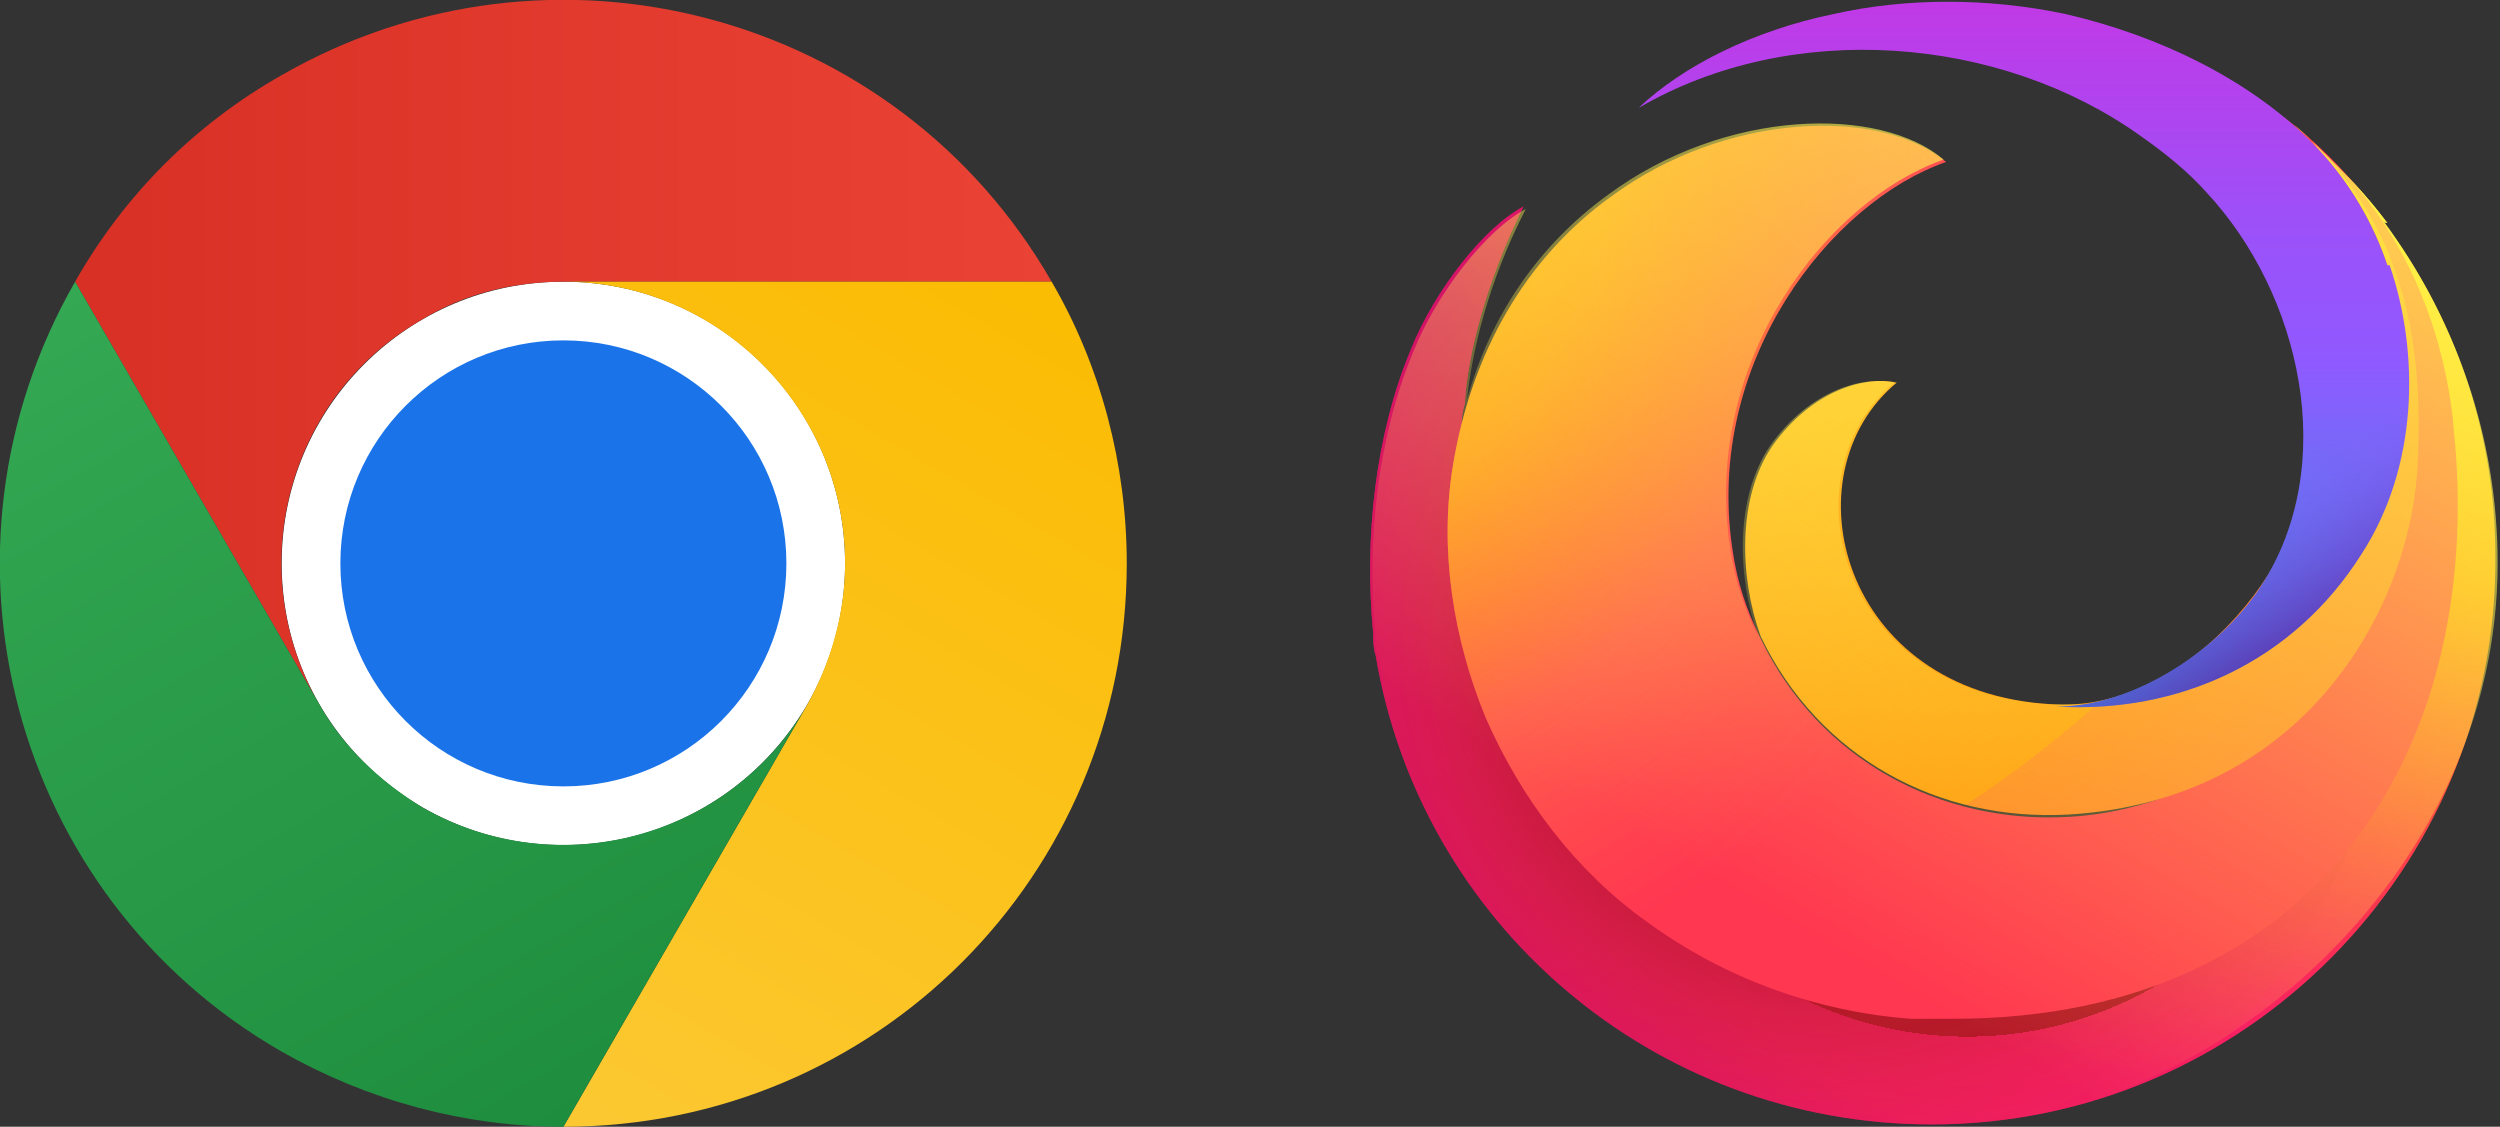 <?xml version="1.0" encoding="UTF-8"?>
<svg xmlns="http://www.w3.org/2000/svg" xmlns:xlink="http://www.w3.org/1999/xlink" viewBox="0 0 106.5 48">
  <rect x="0" y="0" width="106.5" height="48" fill="#333333" stroke="none"/>
  <linearGradient id="a" gradientTransform="matrix(1 0 0 -1 0 50)" gradientUnits="userSpaceOnUse" x1="3.2" x2="44.8" y1="35" y2="35">
    <stop offset="0" stop-color="#d93025"></stop>
    <stop offset="1" stop-color="#ea4335"></stop>
  </linearGradient>
  <linearGradient id="b" gradientTransform="matrix(1 0 0 -1 0 50)" gradientUnits="userSpaceOnUse" x1="20.7" x2="41.5" y1="2.3" y2="38.3">
    <stop offset="0" stop-color="#fcc934"></stop>
    <stop offset="1" stop-color="#fbbc04"></stop>
  </linearGradient>
  <linearGradient id="c" gradientTransform="matrix(1 0 0 -1 0 50)" gradientUnits="userSpaceOnUse" x1="26.6" x2="5.8" y1="3.5" y2="39.5">
    <stop offset="0" stop-color="#1e8e3e"></stop>
    <stop offset="1" stop-color="#34a853"></stop>
  </linearGradient>
  <radialGradient id="d" cx="-1194.8" cy="571.4" fx="-1194.8" fy="571.4" gradientTransform="matrix(1 0 0 -1 1258.4 582.9)" gradientUnits="userSpaceOnUse" r="0">
    <stop offset="0" stop-color="#fff44f"></stop>
    <stop offset=".3" stop-color="#ff980e"></stop>
    <stop offset=".4" stop-color="#ff5d36"></stop>
    <stop offset=".5" stop-color="#ff3750"></stop>
    <stop offset=".7" stop-color="#f5156c"></stop>
    <stop offset=".8" stop-color="#f1136e"></stop>
    <stop offset=".9" stop-color="#da057a"></stop>
    <stop offset="1" stop-color="#d2007f"></stop>
  </radialGradient>
  <radialGradient id="e" cx="-1194.8" cy="571.4" fx="-1194.8" fy="571.4" gradientTransform="matrix(1 0 0 -1 1258.4 582.9)" gradientUnits="userSpaceOnUse" r="0">
    <stop offset="0" stop-color="#b5007f"></stop>
    <stop offset="1" stop-color="#f5156c" stop-opacity="0"></stop>
  </radialGradient>
  <radialGradient id="f" cx="-1194.8" cy="571.4" fx="-1194.8" fy="571.4" gradientTransform="matrix(1 0 0 -1 1258.4 582.9)" gradientUnits="userSpaceOnUse" r="0">
    <stop offset="0" stop-color="#fd0" stop-opacity=".6"></stop>
    <stop offset="0" stop-color="#ffd801" stop-opacity=".5"></stop>
    <stop offset=".2" stop-color="#feca05" stop-opacity=".4"></stop>
    <stop offset=".3" stop-color="#feb20c" stop-opacity=".3"></stop>
    <stop offset=".4" stop-color="#fd9115" stop-opacity=".2"></stop>
    <stop offset=".5" stop-color="#fb6621" stop-opacity=".1"></stop>
    <stop offset=".6" stop-color="#f9332f" stop-opacity="0"></stop>
    <stop offset=".7" stop-color="#f92433" stop-opacity="0"></stop>
  </radialGradient>
  <radialGradient id="g" cx="63.6" cy="38.5" fx="63.6" fy="38.5" gradientTransform="matrix(1 0 0 -1 0 50)" gradientUnits="userSpaceOnUse" r="0">
    <stop offset=".2" stop-color="#960e18"></stop>
    <stop offset=".2" stop-color="#cc2335" stop-opacity=".6"></stop>
    <stop offset=".2" stop-color="#f13148" stop-opacity=".2"></stop>
    <stop offset=".3" stop-color="#ff3750" stop-opacity="0"></stop>
  </radialGradient>
  <radialGradient id="h" cx="63.6" cy="38.5" fx="63.6" fy="38.5" gradientTransform="matrix(1 0 0 -1 0 50)" gradientUnits="userSpaceOnUse" r="0">
    <stop offset=".1" stop-color="#960e18"></stop>
    <stop offset=".2" stop-color="#cc2335" stop-opacity=".6"></stop>
    <stop offset=".3" stop-color="#f13148" stop-opacity=".2"></stop>
    <stop offset=".3" stop-color="#ff3750" stop-opacity="0"></stop>
  </radialGradient>
  <radialGradient id="i" cx="-1157" cy="573.6" fx="-1157" fy="573.6" r="54.2" xlink:href="#d"></radialGradient>
  <radialGradient id="j" cx="-1196" cy="568.9" fx="-1196" fy="568.9" r="31.3" xlink:href="#e"></radialGradient>
  <radialGradient id="k" cx="-1152.4" cy="573.9" fx="-1152.4" fy="573.9" r="59.4" xlink:href="#f"></radialGradient>
  <radialGradient id="l" cx="-1174.6" cy="554.7" fx="-1174.6" fy="554.7" gradientTransform="matrix(1 0 0 -1 1258.4 582.9)" r="79.8" xlink:href="#g"></radialGradient>
  <radialGradient id="m" cx="-1180.8" cy="555.6" fx="-1180.8" fy="555.6" gradientTransform="matrix(1 0 0 -1 1258.4 582.9)" r="80.4" xlink:href="#h"></radialGradient>
  <radialGradient id="n" cx="-1250.2" cy="115.8" gradientTransform="matrix(1 0 0 -1 1299.1 118.8)" gradientUnits="userSpaceOnUse" r="52.7">
    <stop offset="0" stop-color="#ff980e"></stop>
    <stop offset=".3" stop-color="#ff7139"></stop>
    <stop offset=".5" stop-color="#ff5b51"></stop>
    <stop offset=".6" stop-color="#ff4f5e"></stop>
    <stop offset=".7" stop-color="#ff4055"></stop>
    <stop offset=".8" stop-color="#ff3750"></stop>
  </radialGradient>
  <radialGradient id="o" cx="-1250.2" cy="113.9" gradientTransform="matrix(1 0 0 -1 1299.1 118.8)" gradientUnits="userSpaceOnUse" r="50">
    <stop offset="0" stop-color="#ffde08"></stop>
    <stop offset=".2" stop-color="#ffd609" stop-opacity=".8"></stop>
    <stop offset=".4" stop-color="#ffbf0b" stop-opacity=".6"></stop>
    <stop offset=".6" stop-color="#ff9b0f" stop-opacity=".2"></stop>
    <stop offset=".8" stop-color="#ff7b12" stop-opacity="0"></stop>
  </radialGradient>
  <radialGradient id="p" cx="-1173.2" cy="276.8" gradientTransform="matrix(.247 .969 .969 -.247 98.2 1183)" gradientUnits="userSpaceOnUse" r="25.2">
    <stop offset=".4" stop-color="#ff3750"></stop>
    <stop offset=".4" stop-color="#ff444b" stop-opacity=".8"></stop>
    <stop offset=".6" stop-color="#ff7139" stop-opacity="0"></stop>
  </radialGradient>
  <radialGradient id="q" cx="-1218.8" cy="297.4" gradientTransform="matrix(.247 .969 .969 -.247 96.5 1229.4)" gradientUnits="userSpaceOnUse" r="25.4">
    <stop offset=".2" stop-color="#ff3750" stop-opacity=".8"></stop>
    <stop offset=".3" stop-color="#ff444b" stop-opacity=".6"></stop>
    <stop offset=".5" stop-color="#ff7139" stop-opacity="0"></stop>
  </radialGradient>
  <radialGradient id="r" cx="-1239.6" cy="121.9" gradientTransform="matrix(1 0 0 -1 1299.1 118.8)" gradientUnits="userSpaceOnUse" r="89.1">
    <stop offset="0" stop-color="#fff44f"></stop>
    <stop offset=".5" stop-color="#ff980e"></stop>
    <stop offset=".5" stop-color="#ff8424"></stop>
    <stop offset=".6" stop-color="#ff7634"></stop>
    <stop offset=".6" stop-color="#ff7139"></stop>
  </radialGradient>
  <linearGradient id="s" gradientTransform="matrix(1 0 0 -1 0 50)" gradientUnits="userSpaceOnUse" x1="93.9" x2="69.4" y1="45.7" y2="3.3">
    <stop offset="0" stop-color="#fff44f" stop-opacity=".8"></stop>
    <stop offset=".8" stop-color="#fff44f" stop-opacity="0"></stop>
  </linearGradient>
  <linearGradient id="t" gradientTransform="matrix(1 0 0 -1 1258.4 582.9)" gradientUnits="userSpaceOnUse" x1="-1172.3" x2="-1172.3" y1="552.7" y2="582.5">
    <stop offset="0" stop-color="#3a8ee6"></stop>
    <stop offset=".1" stop-color="#4d82eb"></stop>
    <stop offset=".4" stop-color="#7d65fa"></stop>
    <stop offset=".5" stop-color="#9059ff"></stop>
    <stop offset=".7" stop-color="#9d50f8"></stop>
    <stop offset="1" stop-color="#c03ae7"></stop>
    <stop offset="1" stop-color="#c139e6"></stop>
  </linearGradient>
  <linearGradient id="u" gradientTransform="matrix(1 0 0 -1 1258.4 582.9)" gradientUnits="userSpaceOnUse" x1="-1177.6" x2="-1161.3" y1="583.6" y2="555.4">
    <stop offset=".8" stop-color="#9059ff" stop-opacity="0"></stop>
    <stop offset="1" stop-color="#6e008b" stop-opacity=".5"></stop>
  </linearGradient>
  <circle cx="24" cy="24" fill="#fff" r="12"></circle>
  <path d="m3.2 36c6.6 11.5 21.3 15.4 32.8 8.8s15.4-21.3 8.8-32.8c-6.6-11.5-21.3-15.4-32.8-8.8-11.5 6.6-15.4 21.3-8.8 32.8zm31.2-18c3.3 5.7 1.3 13.1-4.4 16.4s-13.1 1.3-16.4-4.4-1.3-13.1 4.4-16.4c5.7-3.3 13.1-1.3 16.4 4.4z" fill="none"></path>
  <path d="m24 12h20.8c-6.6-11.5-21.3-15.4-32.8-8.8-3.7 2.1-6.7 5.1-8.8 8.8l10.4 18c-3.3-5.7-1.4-13.1 4.4-16.4 1.8-1.1 3.9-1.6 6-1.6z" fill="url(#a)"></path>
  <circle cx="24" cy="24" fill="#1a73e8" r="9.5"></circle>
  <path d="m34.4 30-10.4 18c13.3 0 24-10.7 24-24 0-4.2-1.1-8.4-3.2-12h-20.8c6.6 0 12 5.4 12 12 0 2.1-.6 4.2-1.6 6z" fill="url(#b)"></path>
  <path d="m13.6 30-10.4-18c-6.6 11.5-2.7 26.2 8.8 32.8 3.7 2.1 7.8 3.2 12 3.2l10.4-18c-3.3 5.7-10.6 7.7-16.4 4.4-1.8-1.1-3.4-2.6-4.4-4.4z" fill="url(#c)"></path>
  <path d="m101.7 9.5c-1.8-2.4-4.1-4.4-6.7-5.9-.1 0-.3 0-.4 0-.1.1-.1.4 0 .5 4.7 3.1 8.3 8 9.2 14.5 1.7 13.4-7.6 24.5-20.7 24.5-14.4 0-23.2-12.7-20.9-24.2.1-.6 0-1.1.2-1.7.1-2 .9-5.2 2.5-8.4-1.7.9-3.8 3.6-4.8 6.1-1.5 3.6-2 8-1.6 12.1 0 .3 0 .6.1.9 1.9 11.4 11.8 20 23.7 20 13.3 0 24.1-10.9 24-24.2 0-5.4-1.8-10.3-4.8-14.3z" fill="url(#i)"></path>
  <path d="m101.7 9.5c-1.8-2.4-4.1-4.4-6.7-5.9-.1 0-.3 0-.4 0-.1.1-.1.4 0 .5 4.7 3.1 8.3 8 9.2 14.5 1.7 13.4-7.6 24.5-20.7 24.5-14.4 0-23.2-12.7-20.9-24.2.1-.6 0-1.1.2-1.7.1-2 .9-5.2 2.5-8.4-1.7.9-3.8 3.6-4.8 6.1-1.5 3.6-2 8-1.6 12.1 0 .3 0 .6.1.9 1.9 11.4 11.8 20 23.7 20 13.3 0 24.1-10.9 24-24.2 0-5.4-1.8-10.3-4.8-14.3z" fill="url(#j)" opacity=".7"></path>
  <path d="m101.7 9.5c-1.8-2.4-4.1-4.4-6.7-5.9-.1 0-.3 0-.4 0-.1.1-.1.4 0 .5 4.7 3.1 8.3 8 9.2 14.5 1.7 13.4-7.6 24.5-20.7 24.5-14.4 0-23.2-12.7-20.9-24.2.1-.6 0-1.1.2-1.7.1-2 .9-5.2 2.5-8.4-1.7.9-3.8 3.6-4.8 6.1-1.5 3.6-2 8-1.6 12.1 0 .3 0 .6.1.9 1.9 11.4 11.8 20 23.7 20 13.3 0 24.1-10.9 24-24.2 0-5.4-1.8-10.3-4.8-14.3z" fill="url(#k)"></path>
  <path d="m101.7 9.5c-1.8-2.4-4.1-4.4-6.7-5.9-.1 0-.3 0-.4 0-.1.1-.1.4 0 .5 4.7 3.1 8.3 8 9.2 14.5 1.7 13.4-7.6 24.5-20.7 24.5-14.4 0-23.2-12.7-20.9-24.2.1-.6 0-1.1.2-1.7.1-2 .9-5.2 2.5-8.4-1.7.9-3.8 3.6-4.8 6.1-1.5 3.6-2 8-1.6 12.1 0 .3 0 .6.1.9 1.9 11.4 11.8 20 23.7 20 13.3 0 24.1-10.9 24-24.2 0-5.4-1.8-10.3-4.8-14.3z" fill="url(#l)"></path>
  <path d="m101.7 9.5c-1.8-2.4-4.1-4.4-6.7-5.9-.1 0-.3 0-.4 0-.1.1-.1.4 0 .5 4.7 3.1 8.3 8 9.2 14.5 1.7 13.4-7.6 24.5-20.7 24.5-14.4 0-23.2-12.7-20.9-24.2.1-.6 0-1.1.2-1.7.1-2 .9-5.2 2.5-8.4-1.7.9-3.8 3.6-4.8 6.1-1.5 3.6-2 8-1.6 12.1 0 .3 0 .6.1.9 1.9 11.4 11.8 20 23.7 20 13.3 0 24.1-10.9 24-24.2 0-5.4-1.8-10.3-4.8-14.3z" fill="url(#m)"></path>
  <path d="m104.5 17.9c-.8-7-4.7-11.8-9.7-14.5-.8-.5-1.9-.3-2.5.5 5.7 3.5 9.3 9.8 9.5 16.3.2 7.9-6.3 14.2-13.7 14.6-5.4.3-10.6-2.4-13.1-7.6-.6-1.2-1-2.4-1.2-3.8-1.2-8 4.2-14.8 9.1-16.5-2.7-2.3-9.3-2.2-14.3 1.5-3.6 2.6-5.9 6.6-6.7 11.4-.6 3.6 0 7.4 1.4 10.8 1.5 3.4 3.8 6.5 6.9 8.7 3.3 2.4 7.2 3.8 11.2 4.1h1.8c15.9 0 22.8-12 21.3-25.4z" fill="url(#n)"></path>
  <path d="m104.5 17.9c-.8-7-4.7-11.8-9.7-14.5-.8-.5-1.9-.3-2.5.5 5.7 3.5 9.3 9.8 9.5 16.3.2 7.9-6.3 14.2-13.7 14.6-5.4.3-10.6-2.4-13.1-7.6-.6-1.2-1-2.4-1.2-3.8-1.2-8 4.2-14.8 9.1-16.5-2.7-2.3-9.3-2.2-14.3 1.5-3.6 2.6-5.9 6.6-6.7 11.4-.6 3.6 0 7.4 1.4 10.8 1.5 3.4 3.8 6.5 6.9 8.7 3.3 2.4 7.2 3.8 11.2 4.1h1.8c15.9 0 22.8-12 21.3-25.4z" fill="url(#o)"></path>
  <path d="m104.5 17.9c-.8-7-4.7-11.8-9.7-14.5-.8-.5-1.9-.3-2.5.5 5.7 3.5 9.3 9.8 9.5 16.3.2 7.9-6.3 14.2-13.7 14.6-5.4.3-10.6-2.4-13.1-7.6-.6-1.2-1-2.4-1.2-3.8-1.2-8 4.2-14.8 9.1-16.5-2.7-2.3-9.3-2.2-14.3 1.5-3.6 2.6-5.9 6.6-6.7 11.4-.6 3.6 0 7.4 1.4 10.8 1.5 3.4 3.8 6.5 6.9 8.7 3.3 2.4 7.2 3.8 11.2 4.1h1.8c15.9 0 22.8-12 21.3-25.4z" fill="url(#p)" opacity=".5"></path>
  <path d="m104.5 17.9c-.8-7-4.7-11.8-9.7-14.5-.8-.5-1.9-.3-2.5.5 5.7 3.5 9.3 9.8 9.5 16.3.2 7.9-6.3 14.2-13.7 14.6-5.4.3-10.6-2.4-13.1-7.6-.6-1.2-1-2.4-1.2-3.8-1.2-8 4.2-14.8 9.1-16.5-2.7-2.3-9.3-2.2-14.3 1.5-3.6 2.6-5.9 6.6-6.7 11.4-.6 3.6 0 7.4 1.4 10.8 1.5 3.4 3.8 6.5 6.9 8.7 3.3 2.4 7.2 3.8 11.2 4.1h1.8c15.9 0 22.8-12 21.3-25.4z" fill="url(#q)" opacity=".5"></path>
  <path d="m92.3 3.8s0 0 0 0c-.7.8-.5 2.1.3 2.8 3.6 2.9 6 7.1 6 12s-5.2 11.8-11.2 11.4c-9-.5-11.3-9.8-6.6-13.7-1.3-.3-3.6.3-5.3 2.7-1.5 2.2-1.4 5.6-.5 8.1 2.5 5.2 7.6 7.9 13.1 7.6 10.3-.6 14.7-9.1 14.9-15.1.3-6.5-1.2-12.3-8.2-16.2-.8-.5-1.9-.3-2.5.5z" fill="url(#r)"></path>
  <path d="m101.7 9.5c-.6-.8-1.3-1.6-2.1-2.4-.6-.6-1.2-1.2-1.9-1.8.4.3.8.7 1.1 1.1 1.3 1.4 2.3 3.1 2.9 4.9 1.3 3.8 1.2 8.5-1.2 12.2-2.9 4.4-7.5 6.6-12.5 6.5-.2 0-.4 0-.7 0-9-.5-11.3-9.8-6.6-13.7-1.3-.3-3.6.3-5.3 2.7-1.5 2.2-1.4 5.6-.5 8.1-.6-1.2-1-2.4-1.2-3.8-1.2-8 4.2-14.8 9.1-16.5-2.7-2.3-9.3-2.2-14.3 1.5-2.9 2.1-5 5.1-6 8.7.2-2 .9-5 2.5-8.1-1.7.9-3.8 3.6-4.8 6.1-1.5 3.6-2 8-1.6 12.1 0 .3 0 .6.1.9 1.9 11.3 11.8 20 23.7 20s24-10.8 24-24c0-5.4-1.8-10.4-4.8-14.5z" fill="url(#s)"></path>
  <path d="m101.7 11.3c-.6-1.8-1.6-3.5-2.9-4.9-2.8-3-6.9-4.9-10.8-5.8-3.3-.7-6.8-.7-9.9 0-3.4.7-6.4 2.2-8.3 4 6.5-3.8 15.4-3.1 21.4 1.2 1 .7 2 1.5 2.8 2.4 4 4.3 5.7 11.6 2.3 16.8-1.7 2.6-5.3 5.1-8.7 5.1 5.2.3 10.1-1.9 13-6.5 2.4-3.7 2.5-8.5 1.2-12.3z" fill="url(#t)"></path>
  <path d="m101.7 11.3c-.6-1.8-1.6-3.5-2.9-4.9-2.8-3-6.9-4.9-10.8-5.8-3.3-.7-6.8-.7-9.9 0-3.4.7-6.4 2.2-8.3 4 6.5-3.8 15.4-3.1 21.4 1.2 1 .7 2 1.5 2.8 2.4 4 4.3 5.7 11.6 2.3 16.8-1.7 2.6-5.3 5.1-8.7 5.1 5.2.3 10.1-1.9 13-6.5 2.4-3.7 2.5-8.5 1.2-12.3z" fill="url(#u)"></path>
</svg>
